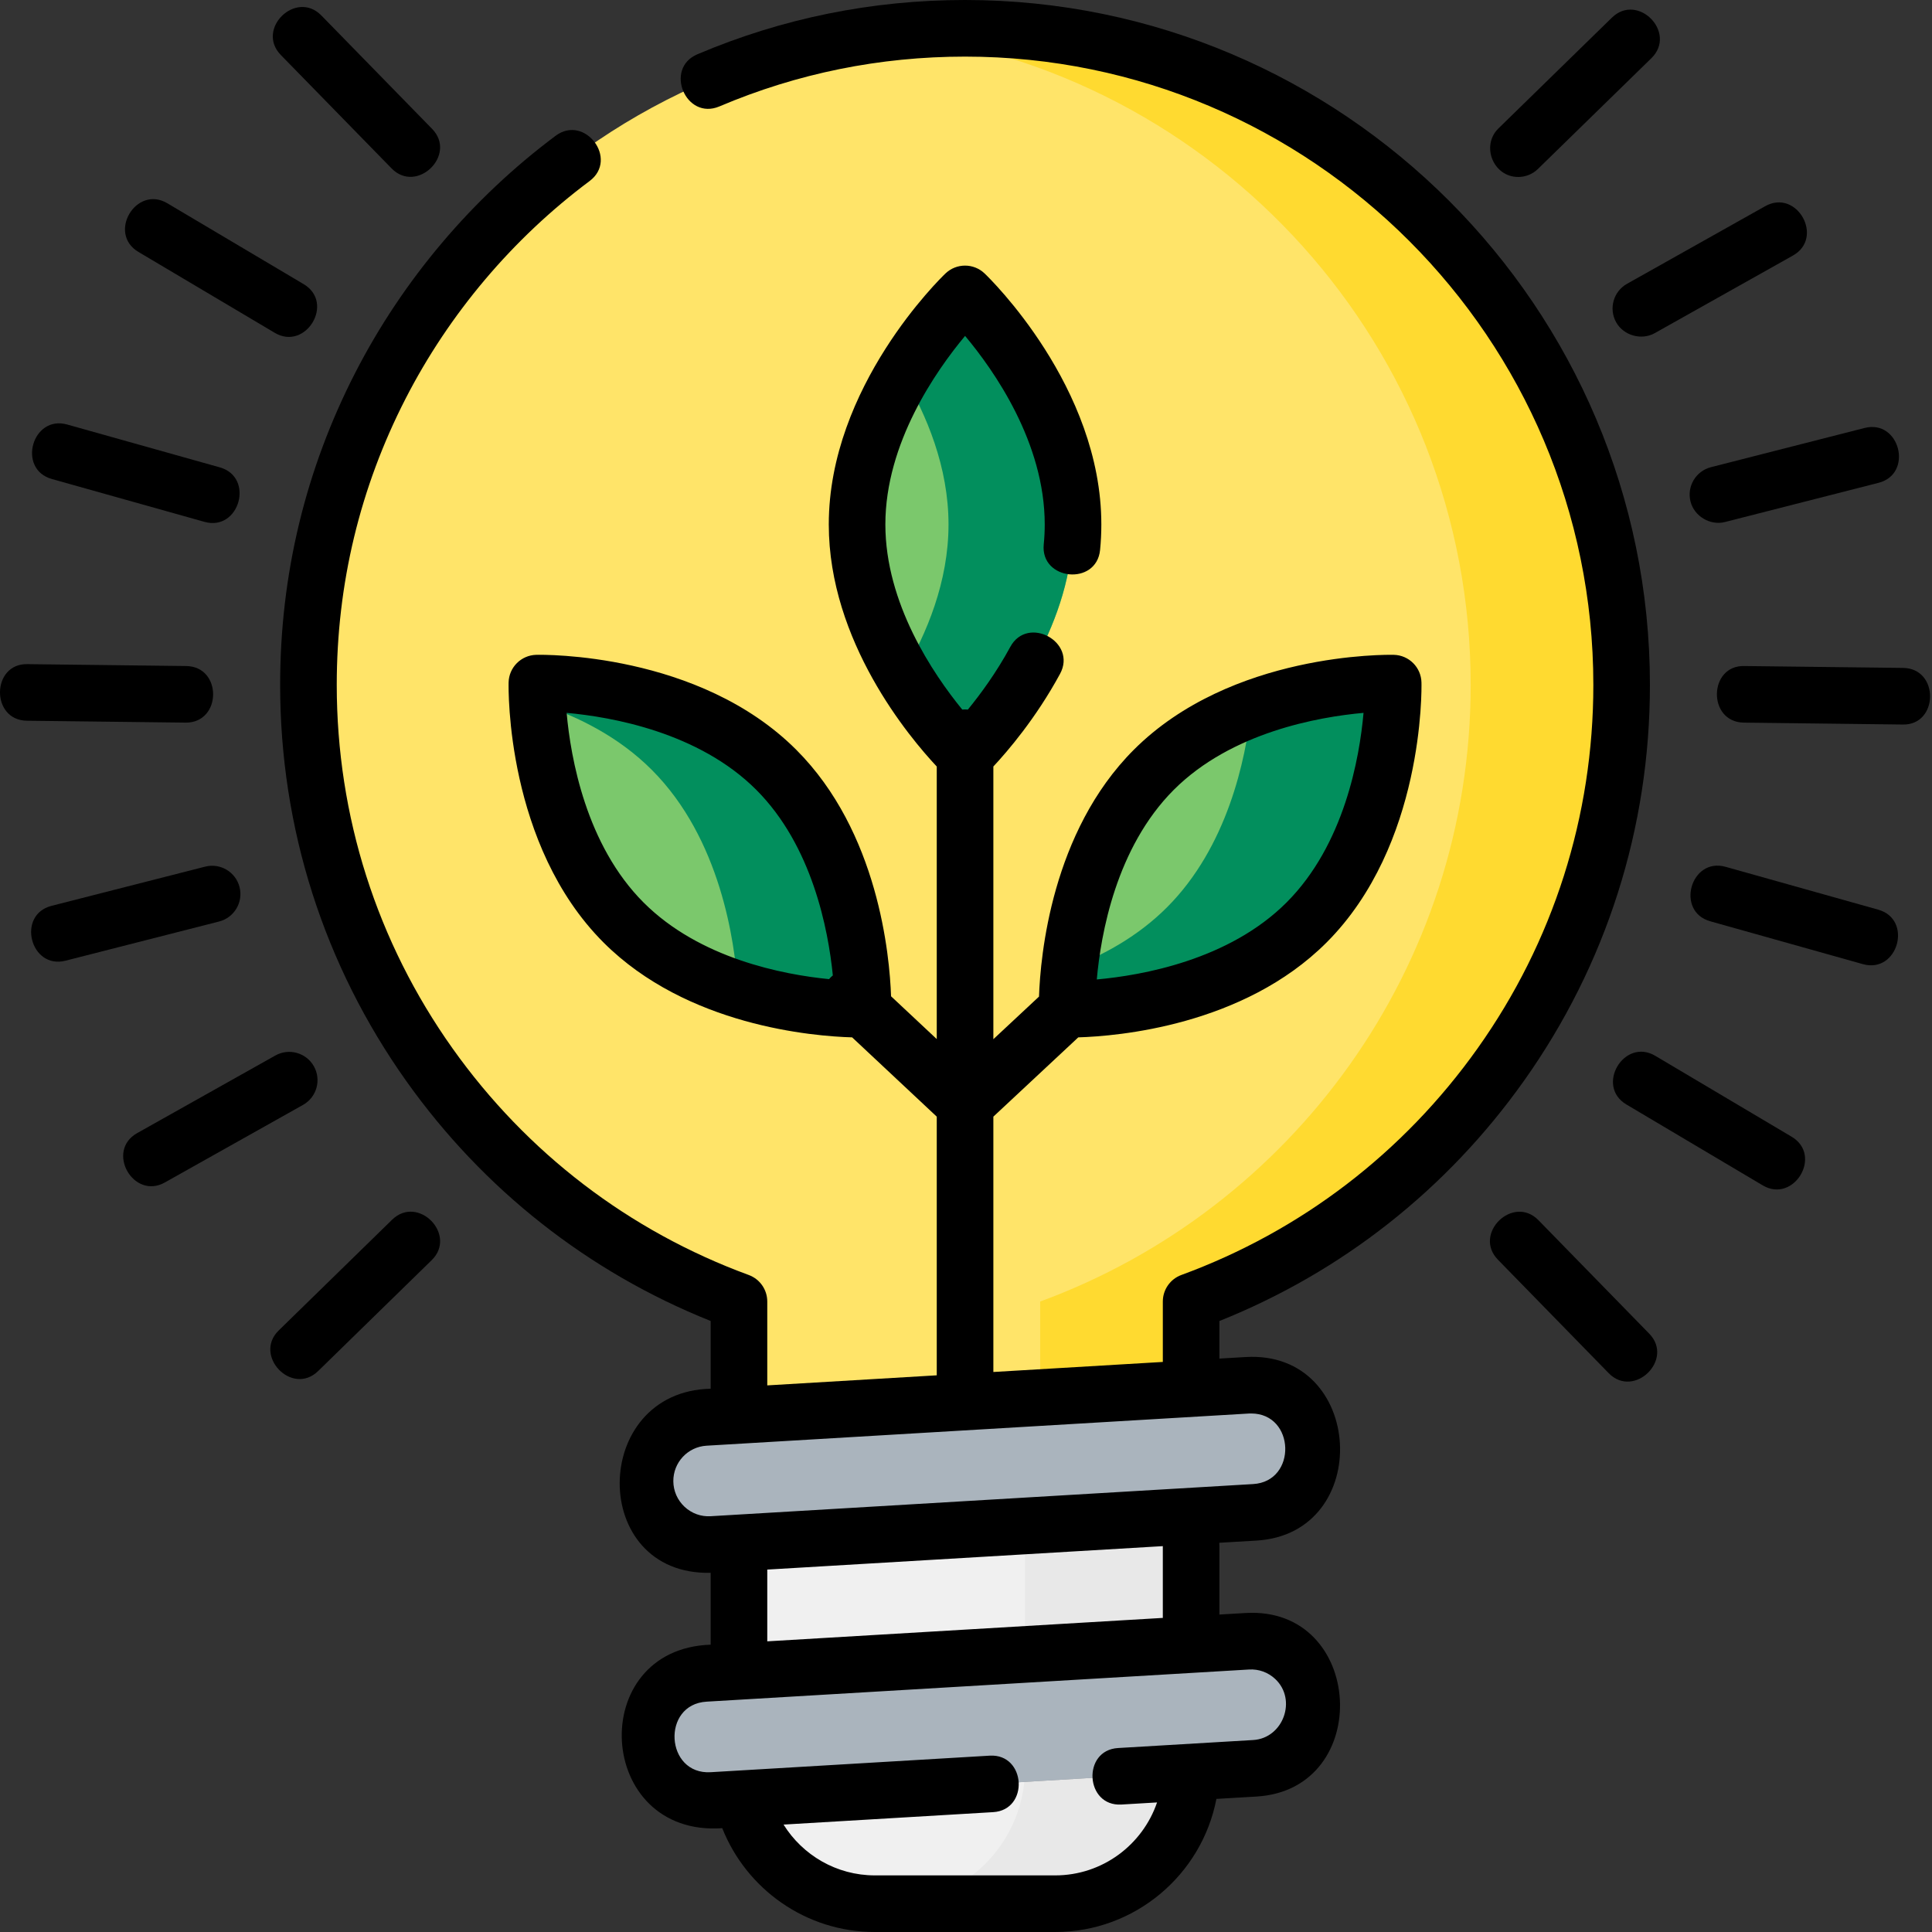 <?xml version="1.0" encoding="UTF-8"?>
<svg width="80px" height="80px" viewBox="0 0 80 80" version="1.1" xmlns="http://www.w3.org/2000/svg" xmlns:xlink="http://www.w3.org/1999/xlink">
    <rect x="0" y="0" width="80" height="80" fill="#333333" stroke="none"/>
    <title>16423A40-AB29-4C35-9C34-9AB90C5B1115</title>
    <g id="Page-1" stroke="none" stroke-width="1" fill="none" fill-rule="evenodd">
        <g id="About_v2" transform="translate(-674, -1384)" fill-rule="nonzero">
            <g id="lightbulb" transform="translate(674, 1384)">
                <path d="M67.148,28.361 C67.148,13.345 54.976,1.173 39.96,1.173 C24.945,1.173 12.773,13.345 12.773,28.361 C12.773,40.086 20.196,50.078 30.599,53.893 L30.599,62.885 C30.599,65.994 33.12,68.514 36.228,68.514 L43.692,68.514 C46.801,68.514 49.321,65.994 49.321,62.885 L49.321,53.893 C59.725,50.078 67.148,40.086 67.148,28.361 Z" id="Path" fill="#FFE469"></path>
                <path d="M39.96,1.173 C38.903,1.173 37.861,1.235 36.835,1.353 C50.379,2.903 60.898,14.402 60.898,28.361 C60.898,40.086 53.475,50.078 43.071,53.893 L43.071,62.885 C43.071,65.994 40.551,68.514 37.442,68.514 L43.692,68.514 C46.801,68.514 49.321,65.994 49.321,62.885 L49.321,53.893 C59.725,50.078 67.148,40.086 67.148,28.361 C67.148,13.345 54.976,1.173 39.96,1.173 Z" id="Path" fill="#FFDA30"></path>
                <path d="M25.821,38.199 C28.67,41.048 32.952,41.638 34.813,41.758 C35.319,41.791 35.736,41.374 35.703,40.869 C35.583,39.007 34.993,34.725 32.144,31.876 C29.295,29.028 25.013,28.437 23.151,28.317 C22.647,28.284 22.229,28.702 22.261,29.207 C22.382,31.069 22.972,35.351 25.821,38.199 L25.821,38.199 Z" id="Path" fill="#7BC86C"></path>
                <path d="M35.703,40.869 C35.583,39.007 34.993,34.725 32.144,31.876 C29.296,29.028 25.013,28.437 23.151,28.317 C22.676,28.286 22.279,28.654 22.261,29.119 C23.88,29.641 25.603,30.491 26.987,31.876 C29.836,34.724 30.427,39.007 30.547,40.869 C30.549,40.898 30.549,40.928 30.548,40.956 C32.26,41.509 33.857,41.697 34.813,41.758 C35.319,41.791 35.736,41.374 35.703,40.869 Z" id="Path" fill="#028F5D"></path>
                <path d="M54.1,38.199 C51.254,41.046 46.976,41.638 45.112,41.758 C44.604,41.791 44.185,41.371 44.218,40.864 C44.338,38.999 44.931,34.722 47.777,31.876 C50.622,29.03 54.899,28.438 56.764,28.317 C57.272,28.284 57.691,28.704 57.658,29.212 C57.537,31.077 56.945,35.353 54.1,38.199 L54.1,38.199 Z" id="Path" fill="#7BC86C"></path>
                <path d="M56.764,28.317 C55.678,28.387 53.773,28.619 51.809,29.362 C51.58,31.464 50.82,35.072 48.319,37.574 C47.13,38.762 45.693,39.557 44.285,40.089 C44.254,40.378 44.232,40.638 44.218,40.864 C44.185,41.371 44.604,41.791 45.112,41.758 C46.977,41.638 51.254,41.046 54.1,38.199 C56.945,35.353 57.537,31.077 57.658,29.212 C57.691,28.704 57.272,28.284 56.764,28.317 L56.764,28.317 Z" id="Path" fill="#028F5D"></path>
                <path d="M44.432,21.717 C44.432,25.769 41.791,29.232 40.568,30.617 C40.246,30.982 39.675,30.982 39.353,30.617 C38.131,29.232 35.49,25.769 35.49,21.717 C35.49,17.665 38.131,14.203 39.353,12.817 C39.675,12.452 40.247,12.452 40.568,12.817 C41.791,14.203 44.432,17.665 44.432,21.717 Z" id="Path" fill="#7BC86C"></path>
                <path d="M40.568,12.817 C40.246,12.452 39.675,12.452 39.353,12.817 C38.845,13.394 38.09,14.331 37.383,15.52 C38.375,17.188 39.276,19.351 39.276,21.717 C39.276,24.083 38.375,26.247 37.383,27.914 C38.09,29.103 38.845,30.04 39.353,30.617 C39.675,30.982 40.247,30.982 40.568,30.617 C41.791,29.232 44.432,25.769 44.432,21.717 C44.432,17.665 41.791,14.203 40.568,12.817 Z" id="Path" fill="#028F5D"></path>
                <path d="M43.692,78.827 L36.228,78.827 C33.119,78.827 30.599,76.307 30.599,73.198 L30.599,64.046 C30.599,60.937 33.119,58.417 36.228,58.417 L43.692,58.417 C46.801,58.417 49.321,60.937 49.321,64.046 L49.321,73.198 C49.321,76.307 46.801,78.827 43.692,78.827 L43.692,78.827 Z" id="Path" fill="#F0F0F0"></path>
                <path d="M43.692,58.417 L36.817,58.417 C39.926,58.417 42.446,60.937 42.446,64.046 L42.446,73.198 C42.446,76.307 39.926,78.827 36.817,78.827 L43.692,78.827 C46.801,78.827 49.321,76.307 49.321,73.198 L49.321,64.046 C49.321,60.937 46.801,58.417 43.692,58.417 L43.692,58.417 Z" id="Path" fill="#E8E8E8"></path>
                <g id="Group" transform="translate(26.71, 57.356)">
                    <path d="M25.249,5.265 L2.791,6.597 C1.287,6.686 0.014,5.497 0,3.991 C-0.013,2.587 1.077,1.419 2.479,1.336 L24.937,0.005 C26.441,-0.084 27.714,1.104 27.728,2.61 C27.741,4.015 26.651,5.182 25.249,5.265 L25.249,5.265 Z" id="Path" fill="#AAB4BD"></path>
                    <path d="M25.249,15.863 L2.791,17.195 C1.287,17.284 0.014,16.096 0,14.589 C-0.013,13.185 1.077,12.018 2.479,11.935 L24.937,10.603 C26.441,10.514 27.714,11.702 27.728,13.209 C27.741,14.613 26.651,15.78 25.249,15.863 L25.249,15.863 Z" id="Path" fill="#9E9E9E"></path>
                    <path d="M25.249,15.863 L2.791,17.195 C1.287,17.284 0.014,16.096 0,14.589 C-0.013,13.185 1.077,12.018 2.479,11.935 L24.937,10.603 C26.441,10.514 27.714,11.702 27.728,13.209 C27.741,14.613 26.651,15.78 25.249,15.863 L25.249,15.863 Z" id="Path" fill="#AAB4BD"></path>
                </g>
                <path d="M63.092,44.772 C66.513,39.96 68.32,34.285 68.32,28.361 C68.32,12.722 55.598,0 39.96,0 C36.115,0 32.387,0.756 28.876,2.248 C27.492,2.836 28.394,5 29.793,4.405 C33.012,3.037 36.432,2.344 39.96,2.344 C54.306,2.344 65.977,14.015 65.977,28.361 C65.977,33.795 64.318,39.001 61.181,43.415 C58.111,47.734 53.87,50.977 48.918,52.794 C48.457,52.963 48.15,53.402 48.15,53.894 L48.15,56.395 L41.133,56.811 L41.133,46.238 L44.649,42.955 C46.265,42.906 51.48,42.477 54.929,39.028 C58.964,34.992 58.866,28.534 58.86,28.261 C58.846,27.634 58.342,27.13 57.715,27.115 C57.442,27.109 50.984,27.011 46.948,31.047 C43.542,34.453 43.081,39.584 43.023,41.267 L41.133,43.031 L41.133,31.739 C41.715,31.116 42.894,29.747 43.894,27.903 C44.611,26.58 42.552,25.461 41.834,26.786 C41.253,27.857 40.596,28.748 40.078,29.382 C40.039,29.378 40,29.376 39.961,29.376 C39.922,29.376 39.883,29.378 39.845,29.382 C38.632,27.897 36.661,24.982 36.661,21.716 C36.661,18.342 38.766,15.342 39.962,13.909 C41.16,15.338 43.26,18.327 43.26,21.716 C43.26,21.988 43.247,22.266 43.219,22.542 C43.072,24.039 45.404,24.271 45.552,22.772 C45.587,22.419 45.604,22.064 45.604,21.716 C45.604,16.009 40.968,11.511 40.77,11.323 C40.317,10.89 39.604,10.89 39.151,11.323 C38.953,11.511 34.318,16.008 34.318,21.716 C34.318,26.564 37.66,30.536 38.789,31.74 L38.789,43.026 L36.897,41.254 C36.838,39.557 36.37,34.445 32.972,31.047 C28.936,27.01 22.478,27.108 22.205,27.115 C21.579,27.13 21.074,27.634 21.06,28.26 C21.054,28.533 20.956,34.991 24.992,39.028 C28.451,42.487 33.687,42.909 35.285,42.955 L38.789,46.238 L38.789,56.949 L31.771,57.366 L31.771,53.893 C31.771,53.402 31.464,52.963 31.002,52.794 C26.05,50.977 21.81,47.734 18.74,43.414 C15.603,39 13.944,33.795 13.944,28.36 C13.944,24.184 14.903,20.197 16.794,16.508 C18.599,12.988 21.233,9.872 24.411,7.499 C25.629,6.589 24.213,4.724 23.009,5.621 C19.545,8.207 16.676,11.602 14.708,15.438 C12.646,19.461 11.6,23.809 11.6,28.36 C11.6,34.284 13.408,39.959 16.829,44.772 C20.015,49.254 24.358,52.673 29.427,54.699 L29.427,57.504 C24.441,57.612 24.368,65.242 29.427,65.127 L29.427,68.103 C24.239,68.273 24.655,76.072 29.907,75.701 C30.905,78.217 33.362,80 36.228,80 L43.692,80 C47.001,80 49.764,77.625 50.369,74.489 L52.029,74.391 C56.904,74.101 56.509,66.5 51.578,66.791 L50.493,66.855 L50.493,64.047 C50.493,63.992 50.491,63.937 50.489,63.883 L52.029,63.792 C56.898,63.504 56.52,55.9 51.578,56.192 L50.493,56.256 L50.493,54.7 C55.563,52.673 59.906,49.255 63.092,44.772 Z M48.605,32.704 C50.991,30.318 54.601,29.685 56.461,29.518 C56.296,31.375 55.668,34.974 53.272,37.371 C50.885,39.757 47.276,40.39 45.416,40.557 C45.58,38.7 46.209,35.101 48.605,32.704 L48.605,32.704 Z M23.463,29.518 C25.324,29.686 28.931,30.32 31.315,32.704 C33.631,35.02 34.296,38.488 34.486,40.391 C34.446,40.422 34.409,40.457 34.373,40.494 C34.358,40.51 34.345,40.527 34.331,40.544 C32.431,40.357 28.974,39.696 26.649,37.371 C24.264,34.985 23.63,31.379 23.463,29.518 Z M51.806,58.529 C53.635,58.529 53.718,61.344 51.89,61.452 L29.431,62.783 C29.028,62.809 28.642,62.668 28.346,62.393 C28.051,62.116 27.885,61.741 27.881,61.337 C27.874,60.557 28.479,59.909 29.258,59.863 L51.717,58.531 C51.747,58.53 51.777,58.529 51.806,58.529 L51.806,58.529 Z M52.802,69.521 C53.717,70.376 53.139,71.977 51.89,72.051 L46.297,72.382 C44.796,72.471 44.932,74.81 46.436,74.722 L47.911,74.635 C47.312,76.39 45.648,77.656 43.692,77.656 L36.228,77.656 C34.633,77.656 33.233,76.814 32.445,75.552 L41.123,75.037 C42.625,74.948 42.488,72.613 40.985,72.698 L29.431,73.383 C27.548,73.497 27.378,70.573 29.258,70.462 L51.717,69.131 C52.12,69.106 52.506,69.246 52.802,69.521 Z M31.771,67.964 L31.771,64.993 L48.149,64.022 C48.149,64.03 48.15,64.039 48.15,64.047 L48.15,66.994 L31.771,67.964 Z" id="Shape" fill="#000000"></path>
                <path d="M16.215,6.974 C17.261,8.045 18.94,6.411 17.893,5.337 L13.307,0.641 C12.256,-0.435 10.577,1.201 11.63,2.279 L16.215,6.974 Z" id="Path" fill="#000000"></path>
                <path d="M5.734,10.433 L11.378,13.782 C12.662,14.543 13.875,12.538 12.574,11.766 L6.929,8.417 C5.635,7.65 4.437,9.664 5.734,10.433 Z" id="Path" fill="#000000"></path>
                <path d="M2.148,19.835 L8.467,21.609 C9.913,22.015 10.552,19.76 9.1,19.352 L2.781,17.578 C1.332,17.172 0.697,19.427 2.148,19.835 Z" id="Path" fill="#000000"></path>
                <path d="M7.695,29.923 C9.191,29.923 9.207,27.597 7.709,27.579 L1.146,27.501 C-0.355,27.454 -0.4,29.827 1.118,29.844 L7.681,29.922 C7.686,29.923 7.691,29.923 7.695,29.923 Z" id="Path" fill="#000000"></path>
                <path d="M9.919,36.732 C9.759,36.104 9.121,35.726 8.494,35.886 L2.134,37.509 C0.676,37.881 1.256,40.153 2.714,39.78 L9.074,38.157 C9.7,37.997 10.079,37.358 9.919,36.732 Z" id="Path" fill="#000000"></path>
                <path d="M12.998,44.154 C12.681,43.59 11.966,43.389 11.402,43.706 L5.679,46.92 C4.365,47.658 5.521,49.697 6.827,48.963 L12.55,45.75 C13.114,45.433 13.314,44.719 12.998,44.154 Z" id="Path" fill="#000000"></path>
                <path d="M16.235,50.507 L11.539,55.093 C10.477,56.13 12.092,57.828 13.177,56.769 L17.872,52.184 C18.95,51.133 17.313,49.454 16.235,50.507 L16.235,50.507 Z" id="Path" fill="#000000"></path>
                <path d="M63.705,50.527 C62.654,49.45 60.975,51.086 62.028,52.164 L66.613,56.86 C67.659,57.932 69.338,56.296 68.29,55.223 L63.705,50.527 Z" id="Path" fill="#000000"></path>
                <path d="M74.187,47.069 L68.543,43.72 C67.249,42.953 66.051,44.967 67.347,45.735 L72.991,49.084 C74.275,49.846 75.488,47.841 74.187,47.069 Z" id="Path" fill="#000000"></path>
                <path d="M77.772,37.667 L71.453,35.893 C70.005,35.486 69.369,37.742 70.82,38.149 L77.139,39.923 C78.586,40.33 79.224,38.074 77.772,37.667 Z" id="Path" fill="#000000"></path>
                <path d="M78.802,27.657 L72.239,27.579 C70.739,27.532 70.694,29.905 72.211,29.922 L78.775,30.001 C80.275,30.048 80.32,27.675 78.802,27.657 Z" id="Path" fill="#000000"></path>
                <path d="M70.001,20.77 C70.157,21.381 70.819,21.771 71.426,21.616 L77.786,19.993 C79.244,19.621 78.666,17.348 77.207,17.722 L70.847,19.345 C70.22,19.505 69.841,20.143 70.001,20.77 Z" id="Path" fill="#000000"></path>
                <path d="M66.923,13.348 C67.232,13.897 67.972,14.102 68.519,13.795 L74.241,10.582 C75.553,9.845 74.407,7.801 73.093,8.538 L67.371,11.752 C66.807,12.069 66.606,12.783 66.923,13.348 Z" id="Path" fill="#000000"></path>
                <path d="M62.866,7.328 C63.162,7.328 63.457,7.217 63.685,6.994 L68.381,2.409 C69.457,1.357 67.822,-0.321 66.744,0.732 L62.048,5.317 C61.316,6.031 61.828,7.328 62.866,7.328 L62.866,7.328 Z" id="Path" fill="#000000"></path>
            </g>
        </g>
    </g>
</svg>